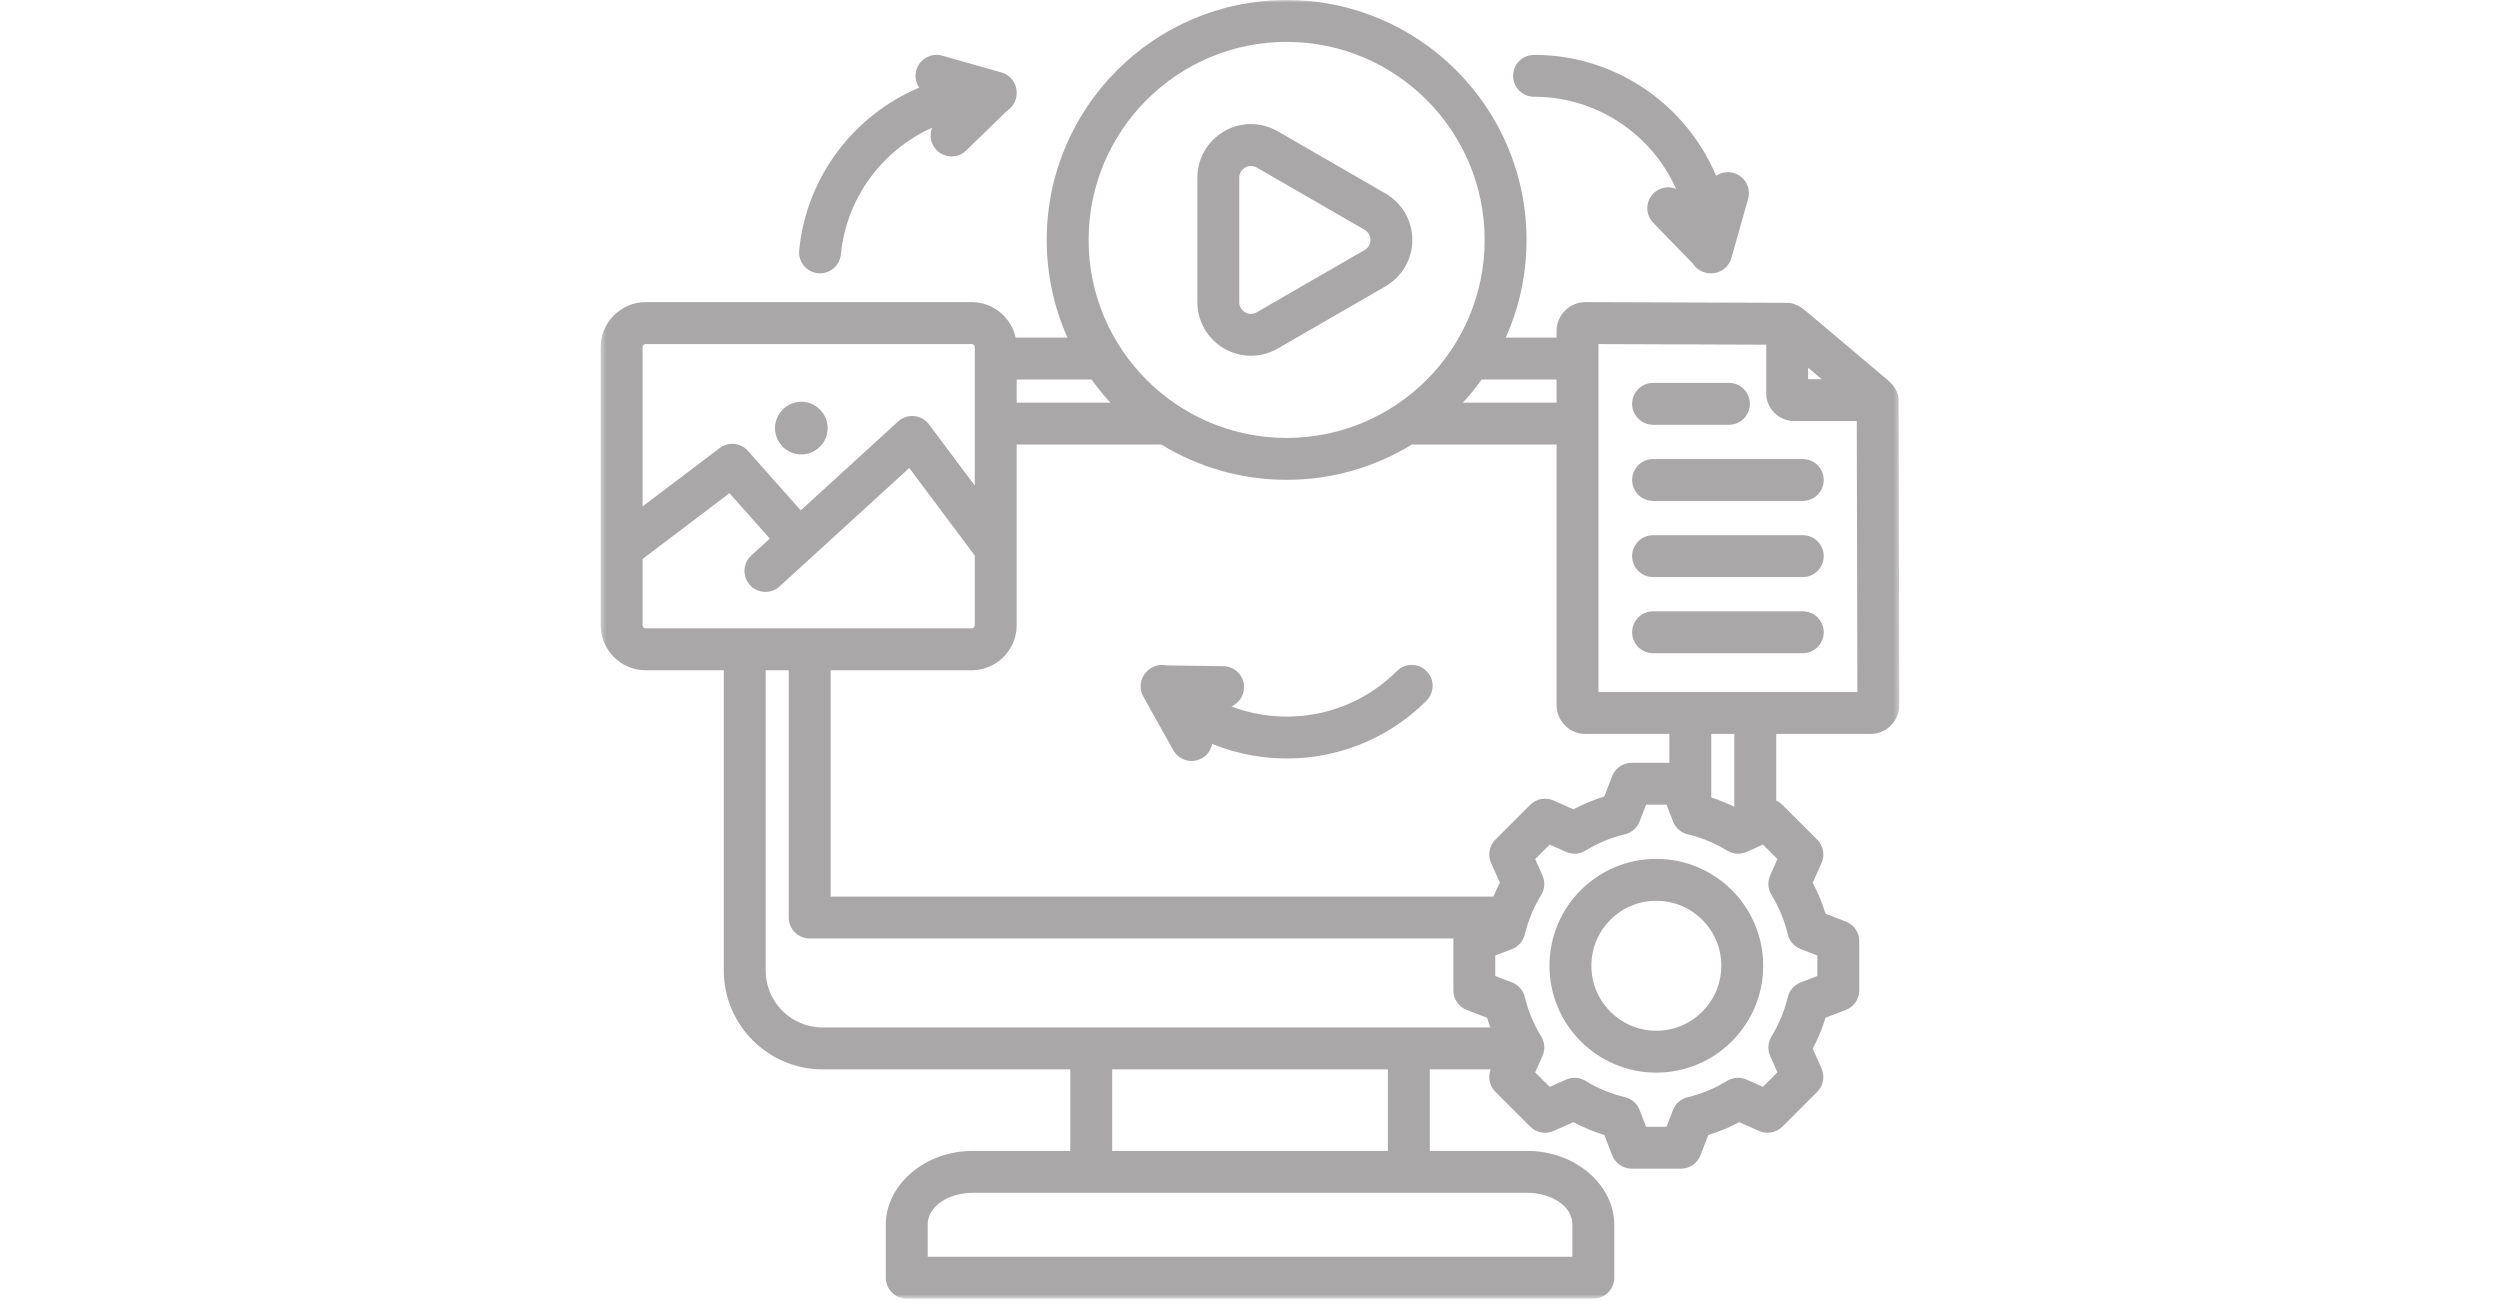 <?xml version="1.0" encoding="UTF-8"?> <svg xmlns="http://www.w3.org/2000/svg" width="480" height="250" viewBox="0 0 480 250" fill="none"><g clip-path="url(#clip0_54_16)"><mask id="mask0_54_16" style="mask-type:luminance" maskUnits="userSpaceOnUse" x="115" y="0" width="250" height="250"><path d="M115.333 0H364.667V249.333H115.333V0Z" fill="white"></path></mask><g mask="url(#mask0_54_16)"><path fill-rule="evenodd" clip-rule="evenodd" d="M138.969 128.688H123.948C119.224 128.688 115.333 124.818 115.333 120.052V66.63C115.333 61.901 119.219 58.01 123.948 58.01H186.583C190.693 58.01 194.167 60.948 195.005 64.823H204.958C202.396 59.094 200.969 52.745 200.969 46.062C200.969 20.641 221.609 0 247.031 0C272.453 0 293.094 20.641 293.094 46.062C293.094 52.745 291.667 59.094 289.104 64.823H298.865V63.547C298.865 60.495 301.344 58.01 304.396 58.01C304.401 58.01 304.406 58.01 304.411 58.01L343.151 58.146C343.167 58.146 343.177 58.146 343.187 58.146C343.708 58.151 344.208 58.26 344.661 58.448C345.359 58.719 345.984 59.094 346.568 59.583L362.526 73.047C363.203 73.62 363.698 74.25 364.062 74.938C364.37 75.51 364.531 76.156 364.531 76.818L364.667 135.38V135.385C364.667 138.432 362.182 140.917 359.141 140.917H341.031V153.703C341.469 153.901 341.87 154.172 342.219 154.526L348.906 161.208C350.083 162.385 350.411 164.161 349.74 165.682L348.047 169.495C349.057 171.396 349.88 173.385 350.51 175.448L354.401 176.943C355.953 177.542 356.979 179.031 356.979 180.698V190.151C356.979 191.813 355.953 193.307 354.401 193.906L350.51 195.401C349.88 197.453 349.052 199.443 348.047 201.339L349.74 205.156C350.411 206.677 350.083 208.453 348.906 209.63L342.219 216.313C341.047 217.49 339.271 217.823 337.75 217.146L333.937 215.458C332.036 216.464 330.047 217.292 327.995 217.917L326.495 221.807C325.901 223.359 324.406 224.385 322.745 224.385H313.286C311.625 224.385 310.13 223.359 309.536 221.807L308.036 217.922C305.979 217.286 303.99 216.464 302.094 215.453L298.271 217.146C296.755 217.823 294.974 217.49 293.802 216.313L287.115 209.63C285.979 208.495 285.635 206.797 286.219 205.313H274.521V220.974H293.198C302.625 220.974 309.943 227.62 309.943 235.146V245.313C309.943 247.536 308.141 249.333 305.922 249.333H174.094C171.87 249.333 170.073 247.536 170.073 245.313V235.146C170.073 227.62 177.391 220.974 186.812 220.974H205.495V205.313H157.911C147.495 205.313 138.969 196.786 138.969 186.375V128.688ZM187.156 93.234V66.63C187.156 66.312 186.896 66.057 186.583 66.057H123.948C123.635 66.057 123.375 66.312 123.375 66.63V97.234L138.167 86.031C139.839 84.766 142.208 84.995 143.604 86.568L153.745 97.99L172.437 80.922C173.276 80.162 174.401 79.781 175.531 79.891C176.656 80 177.693 80.578 178.37 81.484L187.156 93.234ZM123.375 107.328V120.052C123.375 120.375 123.63 120.646 123.948 120.646H186.583C186.901 120.646 187.156 120.375 187.156 120.052V106.667L174.583 89.854L149.677 112.594C148.036 114.089 145.49 113.974 143.995 112.333C142.495 110.693 142.615 108.151 144.25 106.651L147.802 103.411L140.057 94.688L123.375 107.328ZM209.578 72.865H195.198V77.307H213.198C211.901 75.906 210.693 74.422 209.578 72.865ZM284.484 72.865C283.37 74.422 282.161 75.906 280.865 77.307H298.865V72.865H284.484ZM271.073 85.349C264.073 89.646 255.839 92.125 247.031 92.125C238.224 92.125 229.99 89.646 222.99 85.349H195.198V120.052C195.198 124.818 191.307 128.688 186.583 128.688H159.479V172.146H286.719C287.104 171.245 287.521 170.365 287.979 169.5L286.286 165.688C285.609 164.167 285.937 162.385 287.115 161.208L293.802 154.526C294.979 153.349 296.755 153.016 298.276 153.693L302.094 155.391C303.99 154.38 305.979 153.557 308.031 152.927L309.536 149.026C310.135 147.474 311.625 146.453 313.286 146.453H320.521V140.917H304.396C301.339 140.917 298.865 138.427 298.865 135.385V85.349H271.073ZM339.12 66.177C331.135 66.146 313.458 66.088 306.906 66.062V132.875H356.62L356.5 80.849H344.562C341.401 80.849 339.12 78.292 339.12 75.625V66.177ZM332.99 154.906V140.917H328.562V153.109C330.078 153.604 331.557 154.203 332.99 154.906ZM286.151 197.271C285.922 196.656 285.708 196.031 285.516 195.406L281.62 193.906C280.068 193.307 279.047 191.813 279.047 190.151V180.698C279.047 180.526 279.057 180.354 279.078 180.188H155.458C153.24 180.188 151.437 178.391 151.437 176.167V128.688H147.01V186.375C147.01 192.365 151.917 197.271 157.911 197.271H286.151ZM266.474 205.313H213.536V220.974H266.474V205.313ZM347.161 70.609V72.802H349.76L347.161 70.609ZM247.031 8.042C226.047 8.042 209.01 25.078 209.01 46.062C209.01 67.047 226.047 84.083 247.031 84.083C268.016 84.083 285.052 67.047 285.052 46.062C285.052 25.078 268.016 8.042 247.031 8.042ZM266.026 37.156C269.208 38.995 271.167 42.385 271.167 46.062C271.167 49.734 269.208 53.13 266.026 54.969L245.323 66.922C242.141 68.76 238.219 68.76 235.036 66.922C231.854 65.083 229.896 61.688 229.896 58.016V34.109C229.896 30.438 231.854 27.042 235.036 25.203C238.219 23.365 242.141 23.365 245.323 25.203L266.026 37.156ZM262.005 44.12L241.297 32.167C240.604 31.766 239.75 31.766 239.057 32.167C238.365 32.568 237.937 33.307 237.937 34.109V58.016C237.937 58.818 238.365 59.557 239.057 59.958C239.75 60.359 240.604 60.359 241.297 59.958L262.005 48.005C262.698 47.604 263.125 46.865 263.125 46.062C263.125 45.26 262.698 44.521 262.005 44.12ZM321.219 157.714L319.979 154.495H316.047L314.802 157.719C314.323 158.958 313.271 159.88 311.979 160.188C309.312 160.818 306.766 161.875 304.427 163.313C303.297 164.01 301.896 164.104 300.687 163.568L297.536 162.167L294.755 164.943L296.156 168.094C296.698 169.307 296.604 170.708 295.906 171.839C294.464 174.177 293.411 176.729 292.766 179.406C292.458 180.693 291.536 181.745 290.302 182.224L287.089 183.458V187.391L290.302 188.625C291.536 189.104 292.458 190.151 292.766 191.438C293.406 194.109 294.464 196.661 295.906 198.995C296.604 200.125 296.698 201.531 296.156 202.745L294.755 205.896L297.536 208.677L300.693 207.281C301.901 206.745 303.292 206.839 304.422 207.526C306.76 208.964 309.307 210.026 311.99 210.661C313.281 210.969 314.339 211.891 314.812 213.13L316.052 216.344H319.979L321.219 213.13C321.693 211.891 322.75 210.969 324.042 210.661C326.708 210.026 329.26 208.974 331.589 207.536C332.719 206.839 334.12 206.74 335.333 207.281L338.484 208.677L341.266 205.891L339.87 202.74C339.333 201.531 339.427 200.135 340.12 199.01C341.552 196.667 342.62 194.12 343.255 191.448C343.562 190.161 344.484 189.104 345.724 188.625L348.932 187.391V183.458L345.724 182.224C344.484 181.745 343.557 180.688 343.255 179.396C342.62 176.719 341.568 174.177 340.125 171.839C339.427 170.708 339.333 169.313 339.87 168.099L341.266 164.948L338.49 162.167L335.339 163.568C334.125 164.104 332.724 164.01 331.594 163.313C329.255 161.875 326.708 160.818 324.042 160.188C322.75 159.88 321.693 158.953 321.219 157.714ZM318.01 164.906C329.344 164.906 338.531 174.083 338.531 185.422C338.531 196.75 329.344 205.943 318.01 205.943C306.677 205.943 297.5 196.755 297.5 185.422C297.5 174.083 306.677 164.906 318.01 164.906ZM318.01 172.948C311.12 172.948 305.542 178.531 305.542 185.422C305.542 192.313 311.12 197.901 318.01 197.901C324.901 197.901 330.49 192.313 330.49 185.422C330.49 178.526 324.901 172.948 318.01 172.948ZM178.115 241.292H301.901V235.146C301.901 231.495 297.771 229.016 293.198 229.016H186.812C182.24 229.016 178.115 231.495 178.115 235.146V241.292ZM153.865 87.25C151.068 87.25 148.802 84.984 148.802 82.208C148.802 79.427 151.068 77.141 153.865 77.141C156.646 77.141 158.911 79.427 158.911 82.208C158.911 84.984 156.646 87.25 153.865 87.25ZM220.224 128.885C220.234 128.87 220.245 128.859 220.26 128.844C221.266 127.839 222.672 127.479 223.969 127.76L234.896 127.911C237.115 127.943 238.891 129.771 238.859 131.99C238.839 133.63 237.833 135.026 236.417 135.635C247.083 139.693 259.609 137.427 268.198 128.844C269.766 127.276 272.312 127.276 273.885 128.844C275.453 130.411 275.453 132.964 273.885 134.531C262.766 145.646 246.443 148.411 232.74 142.828C232.526 143.958 231.828 144.99 230.75 145.594C228.812 146.677 226.359 145.984 225.276 144.047L219.51 133.729C218.812 132.479 218.833 130.943 219.568 129.708C219.75 129.401 219.974 129.125 220.224 128.885ZM317.396 110.797C315.177 110.797 313.37 108.995 313.37 106.776C313.37 104.557 315.177 102.755 317.396 102.755H346.135C348.354 102.755 350.156 104.557 350.156 106.776C350.156 108.995 348.354 110.797 346.135 110.797H317.396ZM317.396 125.417C315.177 125.417 313.37 123.615 313.37 121.396C313.37 119.172 315.177 117.37 317.396 117.37H346.135C348.354 117.37 350.156 119.172 350.156 121.396C350.156 123.615 348.354 125.417 346.135 125.417H317.396ZM317.396 81.557C315.177 81.557 313.37 79.755 313.37 77.537C313.37 75.318 315.177 73.516 317.396 73.516H331.958C334.177 73.516 335.979 75.318 335.979 77.537C335.979 79.755 334.177 81.557 331.958 81.557H317.396ZM317.396 96.177C315.177 96.177 313.37 94.375 313.37 92.156C313.37 89.938 315.177 88.135 317.396 88.135H346.135C348.354 88.135 350.156 89.938 350.156 92.156C350.156 94.375 348.354 96.177 346.135 96.177H317.396ZM176.484 16.828C175.839 15.875 175.599 14.656 175.937 13.463C176.542 11.328 178.766 10.083 180.901 10.688L192.271 13.906C193.656 14.302 194.724 15.401 195.078 16.792C195.161 17.135 195.203 17.49 195.198 17.838C195.198 17.854 195.198 17.875 195.198 17.891C195.198 19.312 194.458 20.568 193.344 21.281L185.51 28.896C183.917 30.448 181.37 30.412 179.823 28.818C178.677 27.646 178.401 25.948 178.974 24.516C169.411 28.807 162.51 37.974 161.448 48.844C161.229 51.057 159.26 52.672 157.052 52.458C154.844 52.24 153.224 50.271 153.443 48.062C154.823 33.958 163.937 22.115 176.484 16.828ZM329.5 33.766C330.448 33.115 331.667 32.875 332.859 33.214C334.995 33.818 336.24 36.042 335.635 38.182L332.417 49.552C332.026 50.932 330.927 52 329.531 52.354C329.187 52.443 328.833 52.479 328.484 52.474C328.469 52.474 328.448 52.474 328.432 52.474C327.01 52.474 325.76 51.734 325.042 50.62L317.427 42.786C315.88 41.193 315.917 38.646 317.505 37.099C318.682 35.958 320.38 35.677 321.807 36.25C317.135 25.838 306.677 18.578 294.536 18.578C292.318 18.578 290.516 16.781 290.516 14.557C290.516 12.338 292.318 10.537 294.536 10.537C310.255 10.537 323.755 20.125 329.5 33.766Z" fill="#A9A7A7"></path></g></g><defs><clipPath id="clip0_54_16"><rect width="480" height="250" fill="white"></rect></clipPath></defs></svg> 